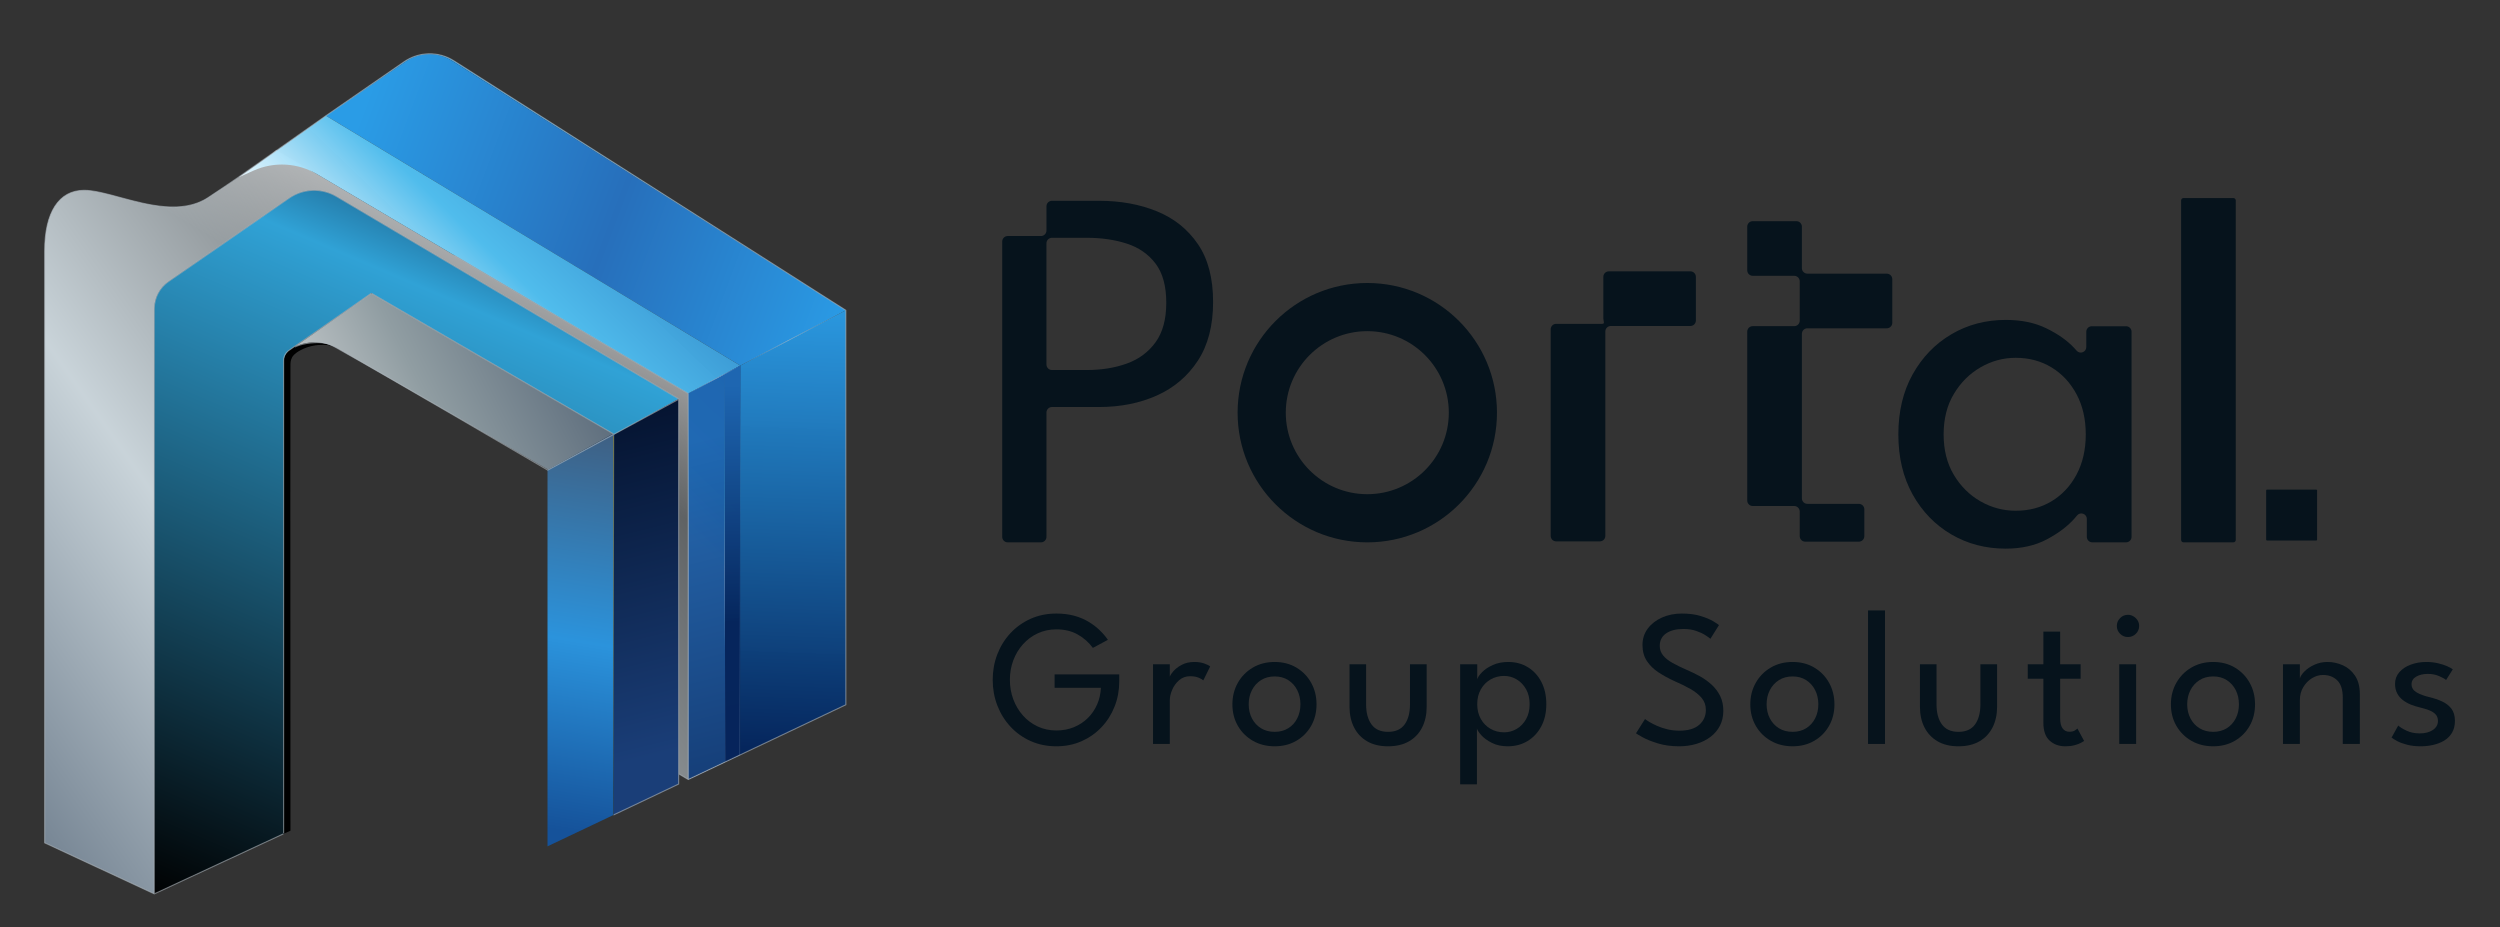 <svg version="1.2" xmlns="http://www.w3.org/2000/svg" viewBox="0 0 2643 980" width="2643" height="980">
	<rect x="0" y="0" width="2643" height="980" fill="#333333" stroke="none"/>
	<defs>
		<linearGradient id="g1" x2="1" gradientUnits="userSpaceOnUse" gradientTransform="matrix(1043.785,-749.273,799.746,1114.098,-636.727,567.636)">
			<stop offset=".263" stop-color="#728292" stop-opacity=".96"/>
			<stop offset=".525" stop-color="#cfdae0" stop-opacity=".96"/>
			<stop offset="1" stop-color="#383838" stop-opacity=".96"/>
		</linearGradient>
		<linearGradient id="g2" x2="1" gradientUnits="userSpaceOnUse" gradientTransform="matrix(-424.79,720.296,-843.742,-497.591,1239.071,271.375)">
			<stop offset=".288" stop-color="#ffffff" stop-opacity=".96"/>
			<stop offset=".598" stop-color="#ffffff" stop-opacity="0"/>
		</linearGradient>
		<linearGradient id="g3" x2="1" gradientUnits="userSpaceOnUse" gradientTransform="matrix(330.48,-772.897,330.069,141.133,-122700.669,-51586.108)">
			<stop offset="0" stop-color="#000000"/>
			<stop offset=".7" stop-color="#30a2d6"/>
			<stop offset=".915" stop-color="#051431"/>
		</linearGradient>
		<linearGradient id="g4" x2="1" gradientUnits="userSpaceOnUse" gradientTransform="matrix(-400.998,-1615.131,7854.477,-1950.077,779.028,1279.918)">
			<stop offset=".37" stop-color="#1a3e78"/>
			<stop offset="1" stop-color="#051431"/>
		</linearGradient>
		<linearGradient id="g5" x2="1" gradientUnits="userSpaceOnUse" gradientTransform="matrix(21.446,-557.594,1222.639,47.025,520.449,890.667)">
			<stop offset="0" stop-color="#042258" stop-opacity="1"/>
			<stop offset="1" stop-color="#2a9ce6" stop-opacity=".96"/>
		</linearGradient>
		<linearGradient id="g6" x2="1" gradientUnits="userSpaceOnUse" gradientTransform="matrix(18.656,-485.059,128.255,4.933,-166.528,770.794)">
			<stop offset="0" stop-color="#042258" stop-opacity="1"/>
			<stop offset="1" stop-color="#2a9ce6" stop-opacity=".96"/>
		</linearGradient>
		<linearGradient id="g7" x2="1" gradientUnits="userSpaceOnUse" gradientTransform="matrix(613.882,226.869,-76.406,206.746,356.744,-76.278)">
			<stop offset=".14" stop-color="#2a9ce6"/>
			<stop offset=".582" stop-color="#276fbb"/>
			<stop offset="1" stop-color="#2a9ce6"/>
		</linearGradient>
		<linearGradient id="g8" x2="1" gradientUnits="userSpaceOnUse" gradientTransform="matrix(-503.41,524.098,-1218.349,-1170.256,1037.604,-40.865)">
			<stop offset="0" stop-color="#042258" stop-opacity="1"/>
			<stop offset=".446" stop-color="#1e66b1" stop-opacity="1"/>
			<stop offset=".799" stop-color="#51c2f4" stop-opacity=".96"/>
			<stop offset="1" stop-color="#ffffff" stop-opacity="1"/>
		</linearGradient>
		<linearGradient id="g9" x2="1" gradientUnits="userSpaceOnUse" gradientTransform="matrix(-406.247,-1636.272,8077.075,-2005.343,846.807,1243.308)">
			<stop offset="0" stop-color="#042258" stop-opacity=".96"/>
			<stop offset=".893" stop-color="#1e66b1" stop-opacity=".96"/>
		</linearGradient>
		<linearGradient id="g10" x2="1" gradientUnits="userSpaceOnUse" gradientTransform="matrix(-194.567,202.563,-170.695,-163.957,1970.717,1369.988)">
			<stop offset="0" stop-color="#042258" stop-opacity="1"/>
			<stop offset=".446" stop-color="#1e66b1" stop-opacity="1"/>
			<stop offset=".799" stop-color="#51c2f4" stop-opacity=".96"/>
			<stop offset="1" stop-color="#ffffff" stop-opacity="1"/>
		</linearGradient>
		<linearGradient id="g11" x2="1" gradientUnits="userSpaceOnUse" gradientTransform="matrix(-135.441,-545.525,210.597,-52.286,-848.024,1375.336)">
			<stop offset="0" stop-color="#042258" stop-opacity=".96"/>
			<stop offset=".893" stop-color="#1e66b1" stop-opacity=".96"/>
		</linearGradient>
		<linearGradient id="g12" x2="1" gradientUnits="userSpaceOnUse" gradientTransform="matrix(-3.663,-510.936,1097.599,-7.868,772.809,809.483)">
			<stop offset=".307" stop-color="#042258" stop-opacity=".96"/>
			<stop offset=".813" stop-color="#1e66b1" stop-opacity=".96"/>
		</linearGradient>
		<linearGradient id="g13" x2="1" gradientUnits="userSpaceOnUse" gradientTransform="matrix(-129.664,-522.257,150.902,-37.465,-4391.222,2239.249)">
			<stop offset="0" stop-color="#042258" stop-opacity=".96"/>
			<stop offset=".893" stop-color="#1e66b1" stop-opacity=".96"/>
		</linearGradient>
		<linearGradient id="g14" x2="1" gradientUnits="userSpaceOnUse" gradientTransform="matrix(-3.555,-495.99,22.382,-0.16,-4746.861,848.939)">
			<stop offset=".307" stop-color="#042258" stop-opacity=".96"/>
			<stop offset=".813" stop-color="#1e66b1" stop-opacity=".96"/>
		</linearGradient>
		<linearGradient id="g15" x2="1" gradientUnits="userSpaceOnUse" gradientTransform="matrix(-194.902,202.912,-188.291,-180.859,3800.419,3127.193)">
			<stop offset="0" stop-color="#042258" stop-opacity="1"/>
			<stop offset=".446" stop-color="#1e66b1" stop-opacity="1"/>
			<stop offset=".799" stop-color="#51c2f4" stop-opacity=".96"/>
			<stop offset="1" stop-color="#ffffff" stop-opacity="1"/>
		</linearGradient>
		<linearGradient id="g16" x2="1" gradientUnits="userSpaceOnUse" gradientTransform="matrix(-129.725,-522.503,150.974,-37.483,-4141.358,2177.284)">
			<stop offset="0" stop-color="#042258" stop-opacity=".96"/>
			<stop offset=".893" stop-color="#1e66b1" stop-opacity=".96"/>
		</linearGradient>
		<linearGradient id="g17" x2="1" gradientUnits="userSpaceOnUse" gradientTransform="matrix(-3.556,-495.997,22.383,-0.16,-4481.631,847.038)">
			<stop offset=".307" stop-color="#042258" stop-opacity=".96"/>
			<stop offset=".813" stop-color="#1e66b1" stop-opacity=".96"/>
		</linearGradient>
		<linearGradient id="g18" x2="1" gradientUnits="userSpaceOnUse" gradientTransform="matrix(0,-29.524,55.021,0,747.168,416.042)">
			<stop offset="0" stop-color="#ffffff" stop-opacity="0"/>
			<stop offset=".555" stop-color="#ffffff" stop-opacity="1"/>
			<stop offset="1" stop-color="#ffffff" stop-opacity="0"/>
		</linearGradient>
		<linearGradient id="g19" x2="1" gradientUnits="userSpaceOnUse" gradientTransform="matrix(0,-58.478,111.641,0,823.105,386.518)">
			<stop offset="0" stop-color="#ffffff" stop-opacity="0"/>
			<stop offset=".455" stop-color="#ffffff" stop-opacity="1"/>
			<stop offset="1" stop-color="#ffffff" stop-opacity="0"/>
		</linearGradient>
		<linearGradient id="g20" x2="1" gradientUnits="userSpaceOnUse" gradientTransform="matrix(395.246,-924.367,674.267,288.307,-294.929,753.632)">
			<stop offset="0" stop-color="#000000"/>
			<stop offset=".7" stop-color="#30a2d6"/>
			<stop offset=".915" stop-color="#051431"/>
		</linearGradient>
		<linearGradient id="g21" x2="1" gradientUnits="userSpaceOnUse" gradientTransform="matrix(-137.212,-552.661,232.618,-57.754,-605.413,1338.556)">
			<stop offset=".37" stop-color="#1a3e78"/>
			<stop offset="1" stop-color="#051431"/>
		</linearGradient>
		<linearGradient id="g22" x2="1" gradientUnits="userSpaceOnUse" gradientTransform="matrix(.035,-0.184,.18,.035,647.964,458.712)">
			<stop offset=".124" stop-color="#15529a"/>
			<stop offset=".523" stop-color="#2b93dc"/>
			<stop offset=".962" stop-color="#3f6083"/>
		</linearGradient>
		<linearGradient id="g23" x2="1" gradientUnits="userSpaceOnUse" gradientTransform="matrix(-120.347,166.298,-154.88,-112.084,657.837,449.279)">
			<stop offset=".014" stop-color="#34465e"/>
			<stop offset=".597" stop-color="#909da2"/>
			<stop offset=".962" stop-color="#e0e0e0"/>
		</linearGradient>
		<linearGradient id="g24" x2="1" gradientUnits="userSpaceOnUse" gradientTransform="matrix(.52,-1.217,2.348,1.004,647.933,459.587)">
			<stop offset="0" stop-color="#000000"/>
			<stop offset=".7" stop-color="#30a2d6"/>
			<stop offset=".915" stop-color="#051431"/>
		</linearGradient>
		<linearGradient id="g25" x2="1" gradientUnits="userSpaceOnUse" gradientTransform="matrix(-209.963,290.13,-559.439,-404.857,662.751,440.862)">
			<stop offset=".014" stop-color="#34465e"/>
			<stop offset=".597" stop-color="#909da2"/>
			<stop offset=".962" stop-color="#e0e0e0"/>
		</linearGradient>
		<linearGradient id="g26" x2="1" gradientUnits="userSpaceOnUse" gradientTransform="matrix(-0.273,-1.098,1.81,-0.449,648.951,460.478)">
			<stop offset=".37" stop-color="#1a3e78"/>
			<stop offset="1" stop-color="#051431"/>
		</linearGradient>
		<linearGradient id="g27" x2="1" gradientUnits="userSpaceOnUse" gradientTransform="matrix(-119.795,165.535,-131.999,-95.525,657.551,449.313)">
			<stop offset=".014" stop-color="#34465e"/>
			<stop offset=".597" stop-color="#909da2"/>
			<stop offset=".962" stop-color="#e0e0e0"/>
		</linearGradient>
		<linearGradient id="g28" x2="1" gradientUnits="userSpaceOnUse" gradientTransform="matrix(-453.15,234.572,-230.312,-444.92,770.052,373.046)">
			<stop offset=".014" stop-color="#34465e"/>
			<stop offset=".597" stop-color="#909da2"/>
			<stop offset=".962" stop-color="#e0e0e0"/>
		</linearGradient>
		<linearGradient id="g29" x2="1" gradientUnits="userSpaceOnUse" gradientTransform="matrix(81.736,-495.746,143.477,23.656,-799.817,711.673)">
			<stop offset=".124" stop-color="#15529a"/>
			<stop offset=".523" stop-color="#2b93dc"/>
			<stop offset=".962" stop-color="#3f6083"/>
		</linearGradient>
		<linearGradient id="g30" x2="1" gradientUnits="userSpaceOnUse" gradientTransform="matrix(420.23,-301.659,321.98,448.538,953.582,1674.34)">
			<stop offset=".263" stop-color="#728292" stop-opacity=".96"/>
			<stop offset=".525" stop-color="#cfdae0" stop-opacity=".96"/>
			<stop offset="1" stop-color="#383838" stop-opacity=".96"/>
		</linearGradient>
		<linearGradient id="g31" x2="1" gradientUnits="userSpaceOnUse" gradientTransform="matrix(-171.022,289.993,-339.692,-200.331,1708.783,1555.064)">
			<stop offset=".288" stop-color="#ffffff" stop-opacity=".96"/>
			<stop offset=".598" stop-color="#ffffff" stop-opacity="0"/>
		</linearGradient>
		<linearGradient id="g32" x2="1" gradientUnits="userSpaceOnUse" gradientTransform="matrix(133.052,-311.17,132.886,56.82,-48189.667,-19322.888)">
			<stop offset="0" stop-color="#000000"/>
			<stop offset=".7" stop-color="#30a2d6"/>
			<stop offset=".915" stop-color="#051431"/>
		</linearGradient>
		<linearGradient id="g33" x2="1" gradientUnits="userSpaceOnUse" gradientTransform="matrix(-161.443,-650.256,3162.232,-785.106,1523.569,1961.106)">
			<stop offset=".37" stop-color="#1a3e78"/>
			<stop offset="1" stop-color="#051431"/>
		</linearGradient>
		<linearGradient id="g34" x2="1" gradientUnits="userSpaceOnUse" gradientTransform="matrix(8.634,-224.489,492.238,18.932,1419.464,1804.393)">
			<stop offset="0" stop-color="#042258" stop-opacity="1"/>
			<stop offset="1" stop-color="#2a9ce6" stop-opacity=".96"/>
		</linearGradient>
		<linearGradient id="g35" x2="1" gradientUnits="userSpaceOnUse" gradientTransform="matrix(7.511,-195.286,51.636,1.986,1142.886,1756.132)">
			<stop offset="0" stop-color="#042258" stop-opacity="1"/>
			<stop offset="1" stop-color="#2a9ce6" stop-opacity=".96"/>
		</linearGradient>
		<linearGradient id="g36" x2="1" gradientUnits="userSpaceOnUse" gradientTransform="matrix(247.15,91.338,-30.761,83.237,1353.556,1415.098)">
			<stop offset=".14" stop-color="#2a9ce6"/>
			<stop offset=".582" stop-color="#276fbb"/>
			<stop offset="1" stop-color="#2a9ce6"/>
		</linearGradient>
		<linearGradient id="g37" x2="1" gradientUnits="userSpaceOnUse" gradientTransform="matrix(-202.674,211.003,-490.51,-471.148,1627.672,1429.356)">
			<stop offset="0" stop-color="#042258" stop-opacity="1"/>
			<stop offset=".446" stop-color="#1e66b1" stop-opacity="1"/>
			<stop offset=".799" stop-color="#51c2f4" stop-opacity=".96"/>
			<stop offset="1" stop-color="#ffffff" stop-opacity="1"/>
		</linearGradient>
		<linearGradient id="g38" x2="1" gradientUnits="userSpaceOnUse" gradientTransform="matrix(-163.556,-658.767,3251.851,-807.356,1550.857,1946.367)">
			<stop offset="0" stop-color="#042258" stop-opacity=".96"/>
			<stop offset=".893" stop-color="#1e66b1" stop-opacity=".96"/>
		</linearGradient>
		<linearGradient id="g39" x2="1" gradientUnits="userSpaceOnUse" gradientTransform="matrix(-78.333,81.552,-68.722,-66.01,2003.346,1997.369)">
			<stop offset="0" stop-color="#042258" stop-opacity="1"/>
			<stop offset=".446" stop-color="#1e66b1" stop-opacity="1"/>
			<stop offset=".799" stop-color="#51c2f4" stop-opacity=".96"/>
			<stop offset="1" stop-color="#ffffff" stop-opacity="1"/>
		</linearGradient>
		<linearGradient id="g40" x2="1" gradientUnits="userSpaceOnUse" gradientTransform="matrix(-54.529,-219.63,84.787,-21.051,868.514,1999.522)">
			<stop offset="0" stop-color="#042258" stop-opacity=".96"/>
			<stop offset=".893" stop-color="#1e66b1" stop-opacity=".96"/>
		</linearGradient>
		<linearGradient id="g41" x2="1" gradientUnits="userSpaceOnUse" gradientTransform="matrix(-1.475,-205.704,441.896,-3.168,1521.065,1771.708)">
			<stop offset=".307" stop-color="#042258" stop-opacity=".96"/>
			<stop offset=".813" stop-color="#1e66b1" stop-opacity=".96"/>
		</linearGradient>
		<linearGradient id="g42" x2="1" gradientUnits="userSpaceOnUse" gradientTransform="matrix(-52.203,-210.262,60.754,-15.084,-557.987,2347.335)">
			<stop offset="0" stop-color="#042258" stop-opacity=".96"/>
			<stop offset=".893" stop-color="#1e66b1" stop-opacity=".96"/>
		</linearGradient>
		<linearGradient id="g43" x2="1" gradientUnits="userSpaceOnUse" gradientTransform="matrix(-1.431,-199.687,9.011,-0.065,-701.168,1787.593)">
			<stop offset=".307" stop-color="#042258" stop-opacity=".96"/>
			<stop offset=".813" stop-color="#1e66b1" stop-opacity=".96"/>
		</linearGradient>
		<linearGradient id="g44" x2="1" gradientUnits="userSpaceOnUse" gradientTransform="matrix(-78.468,81.693,-75.807,-72.814,2739.988,2704.824)">
			<stop offset="0" stop-color="#042258" stop-opacity="1"/>
			<stop offset=".446" stop-color="#1e66b1" stop-opacity="1"/>
			<stop offset=".799" stop-color="#51c2f4" stop-opacity=".96"/>
			<stop offset="1" stop-color="#ffffff" stop-opacity="1"/>
		</linearGradient>
		<linearGradient id="g45" x2="1" gradientUnits="userSpaceOnUse" gradientTransform="matrix(-52.228,-210.361,60.783,-15.091,-457.391,2322.388)">
			<stop offset="0" stop-color="#042258" stop-opacity=".96"/>
			<stop offset=".893" stop-color="#1e66b1" stop-opacity=".96"/>
		</linearGradient>
		<linearGradient id="g46" x2="1" gradientUnits="userSpaceOnUse" gradientTransform="matrix(-1.431,-199.689,9.011,-0.065,-594.385,1786.828)">
			<stop offset=".307" stop-color="#042258" stop-opacity=".96"/>
			<stop offset=".813" stop-color="#1e66b1" stop-opacity=".96"/>
		</linearGradient>
		<linearGradient id="g47" x2="1" gradientUnits="userSpaceOnUse" gradientTransform="matrix(0,-11.886,22.152,0,1510.742,1613.308)">
			<stop offset="0" stop-color="#ffffff" stop-opacity="0"/>
			<stop offset=".555" stop-color="#ffffff" stop-opacity="1"/>
			<stop offset="1" stop-color="#ffffff" stop-opacity="0"/>
		</linearGradient>
		<linearGradient id="g48" x2="1" gradientUnits="userSpaceOnUse" gradientTransform="matrix(0,-23.543,44.947,0,1541.314,1601.421)">
			<stop offset="0" stop-color="#ffffff" stop-opacity="0"/>
			<stop offset=".455" stop-color="#ffffff" stop-opacity="1"/>
			<stop offset="1" stop-color="#ffffff" stop-opacity="0"/>
		</linearGradient>
		<linearGradient id="g49" x2="1" gradientUnits="userSpaceOnUse" gradientTransform="matrix(159.127,-372.152,271.461,116.073,1091.191,1749.222)">
			<stop offset="0" stop-color="#000000"/>
			<stop offset=".7" stop-color="#30a2d6"/>
			<stop offset=".915" stop-color="#051431"/>
		</linearGradient>
		<linearGradient id="g50" x2="1" gradientUnits="userSpaceOnUse" gradientTransform="matrix(-55.242,-222.503,93.653,-23.252,966.189,1984.714)">
			<stop offset=".37" stop-color="#1a3e78"/>
			<stop offset="1" stop-color="#051431"/>
		</linearGradient>
		<linearGradient id="g51" x2="1" gradientUnits="userSpaceOnUse" gradientTransform="matrix(.014,-0.074,.073,.014,1470.802,1630.487)">
			<stop offset=".124" stop-color="#15529a"/>
			<stop offset=".523" stop-color="#2b93dc"/>
			<stop offset=".962" stop-color="#3f6083"/>
		</linearGradient>
		<linearGradient id="g52" x2="1" gradientUnits="userSpaceOnUse" gradientTransform="matrix(-48.452,66.952,-62.355,-45.125,1474.777,1626.689)">
			<stop offset=".014" stop-color="#34465e"/>
			<stop offset=".597" stop-color="#909da2"/>
			<stop offset=".962" stop-color="#e0e0e0"/>
		</linearGradient>
		<linearGradient id="g53" x2="1" gradientUnits="userSpaceOnUse" gradientTransform="matrix(.21,-0.49,.945,.404,1470.79,1630.839)">
			<stop offset="0" stop-color="#000000"/>
			<stop offset=".7" stop-color="#30a2d6"/>
			<stop offset=".915" stop-color="#051431"/>
		</linearGradient>
		<linearGradient id="g54" x2="1" gradientUnits="userSpaceOnUse" gradientTransform="matrix(-84.532,116.807,-225.231,-162.996,1476.755,1623.3)">
			<stop offset=".014" stop-color="#34465e"/>
			<stop offset=".597" stop-color="#909da2"/>
			<stop offset=".962" stop-color="#e0e0e0"/>
		</linearGradient>
		<linearGradient id="g55" x2="1" gradientUnits="userSpaceOnUse" gradientTransform="matrix(-0.11,-0.442,.729,-0.181,1471.2,1631.198)">
			<stop offset=".37" stop-color="#1a3e78"/>
			<stop offset="1" stop-color="#051431"/>
		</linearGradient>
		<linearGradient id="g56" x2="1" gradientUnits="userSpaceOnUse" gradientTransform="matrix(-48.23,66.645,-53.143,-38.459,1474.662,1626.703)">
			<stop offset=".014" stop-color="#34465e"/>
			<stop offset=".597" stop-color="#909da2"/>
			<stop offset=".962" stop-color="#e0e0e0"/>
		</linearGradient>
		<linearGradient id="g57" x2="1" gradientUnits="userSpaceOnUse" gradientTransform="matrix(-182.439,94.439,-92.724,-179.126,1519.955,1595.997)">
			<stop offset=".014" stop-color="#34465e"/>
			<stop offset=".597" stop-color="#909da2"/>
			<stop offset=".962" stop-color="#e0e0e0"/>
		</linearGradient>
		<linearGradient id="g58" x2="1" gradientUnits="userSpaceOnUse" gradientTransform="matrix(32.907,-199.589,57.764,9.524,887.922,1732.33)">
			<stop offset=".124" stop-color="#15529a"/>
			<stop offset=".523" stop-color="#2b93dc"/>
			<stop offset=".962" stop-color="#3f6083"/>
		</linearGradient>
	</defs>
	<style>
		.s0 { fill: #06131c } 
		.s1 { fill: #000000 } 
		.s2 { fill: url(#g1) } 
		.s3 { opacity: .96;fill: url(#g2) } 
		.s4 { fill: none;stroke: #adb5bc;stroke-miterlimit:10;stroke-width: 1.1 } 
		.s5 { fill: #fff200 } 
		.s6 { fill: url(#g3) } 
		.s7 { fill: url(#g4) } 
		.s8 { fill: url(#g5) } 
		.s9 { fill: url(#g6) } 
		.s10 { fill: url(#g7) } 
		.s11 { fill: url(#g8) } 
		.s12 { fill: url(#g9) } 
		.s13 { fill: url(#g10) } 
		.s14 { fill: url(#g11) } 
		.s15 { opacity: .96;fill: url(#g12) } 
		.s16 { fill: url(#g13) } 
		.s17 { opacity: .96;fill: url(#g14) } 
		.s18 { fill: url(#g15) } 
		.s19 { fill: url(#g16) } 
		.s20 { opacity: .96;fill: url(#g17) } 
		.s21 { opacity: .6;fill: none;stroke: url(#g18);stroke-miterlimit:10;stroke-width: .5 } 
		.s22 { opacity: .6;fill: none;stroke: url(#g19);stroke-miterlimit:10;stroke-width: .5 } 
		.s23 { fill: url(#g20) } 
		.s24 { fill: url(#g21) } 
		.s25 { fill: url(#g22) } 
		.s26 { fill: url(#g23) } 
		.s27 { fill: url(#g24) } 
		.s28 { fill: url(#g25) } 
		.s29 { fill: url(#g26) } 
		.s30 { fill: url(#g27) } 
		.s31 { fill: url(#g28) } 
		.s32 { fill: url(#g29) } 
		.s33 { opacity: .6;fill: #adb5bc } 
		.s34 { fill: url(#g30) } 
		.s35 { opacity: .96;fill: url(#g31) } 
		.s36 { fill: none;stroke: #adb5bc;stroke-miterlimit:10;stroke-width: .4 } 
		.s37 { fill: url(#g32) } 
		.s38 { fill: url(#g33) } 
		.s39 { fill: url(#g34) } 
		.s40 { fill: url(#g35) } 
		.s41 { fill: url(#g36) } 
		.s42 { fill: url(#g37) } 
		.s43 { fill: url(#g38) } 
		.s44 { fill: url(#g39) } 
		.s45 { fill: url(#g40) } 
		.s46 { opacity: .96;fill: url(#g41) } 
		.s47 { fill: url(#g42) } 
		.s48 { opacity: .96;fill: url(#g43) } 
		.s49 { fill: url(#g44) } 
		.s50 { fill: url(#g45) } 
		.s51 { opacity: .96;fill: url(#g46) } 
		.s52 { opacity: .6;fill: none;stroke: url(#g47);stroke-miterlimit:10;stroke-width: .4 } 
		.s53 { opacity: .6;fill: none;stroke: url(#g48);stroke-miterlimit:10;stroke-width: .4 } 
		.s54 { fill: url(#g49) } 
		.s55 { fill: url(#g50) } 
		.s56 { fill: url(#g51) } 
		.s57 { fill: url(#g52) } 
		.s58 { fill: url(#g53) } 
		.s59 { fill: url(#g54) } 
		.s60 { fill: url(#g55) } 
		.s61 { fill: url(#g56) } 
		.s62 { fill: url(#g57) } 
		.s63 { fill: url(#g58) } 
		.s64 { opacity: .96;fill: #0a275f } 
		.s65 { fill: #ffffff } 
	</style>
	<g id="Layer 1">
		<g id="&lt;Group&gt;">
			<g id="&lt;Group&gt;">
				<g id="&lt;Group&gt;">
					<path id="&lt;Compound Path&gt;" class="s0" d="m1114.94 712.96h68.33v7.39q0 14.16-4.93 26.62-4.92 12.47-13.9 21.91-8.98 9.44-21.08 14.77-12.11 5.33-26.57 5.34-14.77-0.01-27.09-5.49-12.31-5.49-21.34-15.19-9.03-9.69-13.95-22.41-4.92-12.72-4.92-27.19 0-14.36 4.92-27.09 4.92-12.72 13.95-22.36 9.03-9.64 21.34-15.13 12.32-5.49 27.09-5.49 10.05 0 18.41 2.2 8.36 2.21 15.08 6.16 6.72 3.95 11.96 8.93 5.23 4.97 9.03 10.51l-15.91 8.52q-6.15-8.52-15.8-14.06-9.64-5.54-22.77-5.54-10.67 0-19.7 4.21-9.03 4.2-15.64 11.59-6.62 7.39-10.21 17.03-3.59 9.65-3.59 20.52 0 10.87 3.59 20.57 3.59 9.69 10.21 17.13 6.61 7.44 15.64 11.65 9.03 4.2 19.7 4.2 10.16 0 18.57-3.49 8.41-3.48 14.67-9.64 6.25-6.15 9.85-14.36 3.59-8.21 4-17.65h-48.94z"/>
					<path id="&lt;Compound Path&gt;" class="s0" d="m1236.72 786.52h-17.75v-84.23h17.75v14.57h-0.52q0.52-2.66 3.8-6.67 3.28-4 9.03-7.18 5.74-3.18 13.75-3.18 5.84 0 10.31 1.59 4.46 1.59 6.31 3.13l-7.29 14.77q-1.44-1.43-5.03-2.92-3.59-1.49-8.92-1.49-6.77 0-11.59 4.21-4.83 4.21-7.34 10.11-2.51 5.9-2.51 10.92z"/>
					<path id="&lt;Compound Path&gt;" fill-rule="evenodd" class="s0" d="m1347.62 788.99q-13.03-0.01-23.14-5.85-10.1-5.85-15.84-15.85-5.75-10.01-5.75-22.63 0-12.62 5.75-22.77 5.74-10.16 15.84-16.11 10.11-5.95 23.14-5.95 12.93 0 22.93 5.95 10 5.95 15.64 16.11 5.65 10.15 5.65 22.77 0 12.62-5.65 22.63-5.64 10-15.64 15.85-10 5.84-22.93 5.85zm0-15.29q8.21 0 14.31-3.8 6.11-3.79 9.49-10.41 3.39-6.62 3.39-14.93 0-8.31-3.39-14.98-3.38-6.67-9.49-10.56-6.1-3.9-14.31-3.9-8.31 0-14.47 3.9-6.15 3.89-9.59 10.56-3.44 6.67-3.43 14.98-0.01 8.31 3.43 14.93 3.44 6.62 9.59 10.41 6.16 3.8 14.47 3.8z"/>
					<path id="&lt;Compound Path&gt;" class="s0" d="m1444.26 744.77q0 13.23 5.7 21.08 5.69 7.85 17.49 7.85 11.9 0 17.54-7.85 5.64-7.85 5.64-21.08v-42.48h17.65v44.94q0 12.31-4.77 21.75-4.77 9.44-13.85 14.72-9.08 5.29-22.21 5.29-13.03 0-22.11-5.29-9.08-5.28-13.85-14.72-4.77-9.44-4.77-21.75v-44.94h17.54z"/>
					<path id="&lt;Compound Path&gt;" fill-rule="evenodd" class="s0" d="m1561.42 829.2h-17.75v-126.91h18.06v15.8q0.92-3.18 5.13-7.49 4.2-4.31 11.34-7.54 7.13-3.23 16.36-3.23 11.69 0 20.77 5.59 9.08 5.59 14.26 15.6 5.18 10 5.18 23.44 0 13.44-5.33 23.44-5.34 10-14.52 15.55-9.18 5.53-20.98 5.54-9.54-0.01-16.67-3.6-7.13-3.59-11.18-8.1-4.05-4.51-4.67-7.18zm55.71-84.74q0-9.13-3.75-15.8-3.74-6.67-9.9-10.36-6.15-3.7-13.33-3.7-7.9 0-14.37 3.75-6.46 3.75-10.25 10.46-3.8 6.72-3.8 15.65 0 8.92 3.8 15.64 3.79 6.72 10.25 10.42 6.47 3.69 14.37 3.69 7.18 0 13.33-3.64 6.16-3.64 9.9-10.31 3.75-6.67 3.75-15.8z"/>
					<path id="&lt;Compound Path&gt;" class="s0" d="m1777.99 648.64q11.7 0 20.16 2.67 8.47 2.66 13.34 5.64 4.87 2.97 5.8 3.9l-9.03 14.46q-1.54-1.33-5.44-3.85-3.9-2.51-9.75-4.51-5.84-2-13.33-2-11.6 0-18.32 4.67-6.72 4.67-6.72 13.18 0 5.75 3.54 10.11 3.54 4.36 10.01 7.95 6.46 3.59 15.08 7.38 7.08 2.98 13.9 6.77 6.82 3.8 12.41 8.93 5.59 5.13 8.93 11.9 3.33 6.77 3.33 15.6 0 8.72-3.54 15.69-3.54 6.98-9.95 11.85-6.41 4.88-14.92 7.44-8.52 2.56-18.37 2.57-12.41-0.01-22.42-3.08-10-3.08-16.1-6.47-6.11-3.38-7.03-4.2l9.54-15.08q1.23 1.02 4.51 3.02 3.29 2 8.11 4.16 4.82 2.15 10.87 3.64 6.06 1.49 12.93 1.49 13.75 0 20.83-6.16 7.08-6.15 7.08-15.8 0-7.38-4.52-12.72-4.51-5.33-12-9.54-7.49-4.2-16.52-8.11-9.23-4.2-16.93-9.23-7.69-5.02-12.36-12.05-4.67-7.03-4.67-16.98 0-9.85 5.59-17.34 5.59-7.49 15.08-11.7 9.5-4.2 20.88-4.2z"/>
					<path id="&lt;Compound Path&gt;" fill-rule="evenodd" class="s0" d="m1895.16 788.99q-13.04-0.01-23.14-5.85-10.11-5.85-15.85-15.85-5.75-10.01-5.75-22.63 0-12.62 5.75-22.77 5.74-10.16 15.85-16.11 10.1-5.95 23.14-5.95 12.92 0 22.93 5.95 10 5.95 15.64 16.11 5.64 10.15 5.64 22.77 0 12.62-5.64 22.63-5.64 10-15.64 15.85-10.01 5.84-22.93 5.85zm0-15.29q8.2 0 14.31-3.8 6.1-3.79 9.49-10.41 3.38-6.62 3.38-14.93 0-8.31-3.38-14.98-3.39-6.67-9.49-10.56-6.11-3.9-14.31-3.9-8.31 0-14.47 3.9-6.16 3.89-9.59 10.56-3.44 6.67-3.44 14.98 0 8.31 3.44 14.93 3.43 6.62 9.59 10.41 6.16 3.8 14.47 3.8z"/>
					<path id="&lt;Compound Path&gt;" class="s0" d="m1992.82 786.52h-17.95v-141.17h17.95z"/>
					<path id="&lt;Compound Path&gt;" class="s0" d="m2047.3 744.77q0 13.23 5.69 21.08 5.7 7.85 17.5 7.85 11.89 0 17.54-7.85 5.64-7.85 5.64-21.08v-42.48h17.65v44.94q0 12.31-4.77 21.75-4.77 9.44-13.85 14.72-9.08 5.29-22.21 5.29-13.03 0-22.11-5.29-9.08-5.28-13.85-14.72-4.77-9.44-4.77-21.75v-44.94h17.54z"/>
					<path id="&lt;Compound Path&gt;" class="s0" d="m2143.73 702.29h16.52v-34.57h17.75v34.57h21.65v15.29h-21.65v41.65q0 7.39 2.62 10.88 2.61 3.49 7.02 3.49 3.9 0 6.06-1.44 2.15-1.43 2.56-1.95l7.08 13.13q-0.61 0.52-3.28 1.95-2.67 1.44-6.88 2.57-4.2 1.13-9.84 1.13-9.85-0.01-16.47-6.01-6.62-6-6.62-19.03v-46.37h-16.52z"/>
					<path id="&lt;Compound Path&gt;" class="s0" d="m2249.61 673.47q-4.82 0-8.26-3.44-3.44-3.44-3.44-8.26 0-4.82 3.44-8.31 3.44-3.49 8.26-3.49 3.18 0 5.9 1.64 2.72 1.64 4.36 4.26 1.64 2.62 1.64 5.9 0 4.82-3.49 8.26-3.49 3.44-8.41 3.44zm-9.13 113.05v-84.23h17.85v84.23z"/>
					<path id="&lt;Compound Path&gt;" fill-rule="evenodd" class="s0" d="m2339.81 788.99q-13.03-0.01-23.14-5.85-10.1-5.85-15.85-15.85-5.74-10.01-5.74-22.63 0-12.62 5.74-22.77 5.75-10.16 15.85-16.11 10.11-5.95 23.14-5.95 12.92 0 22.93 5.95 10 5.95 15.64 16.11 5.65 10.15 5.65 22.77 0 12.62-5.65 22.63-5.64 10-15.64 15.85-10.01 5.84-22.93 5.85zm0-15.29q8.21 0 14.31-3.8 6.1-3.79 9.49-10.41 3.38-6.62 3.38-14.93 0-8.31-3.38-14.98-3.39-6.67-9.49-10.56-6.1-3.9-14.31-3.9-8.31 0-14.47 3.9-6.15 3.89-9.59 10.56-3.44 6.67-3.44 14.98 0 8.31 3.44 14.93 3.44 6.62 9.59 10.41 6.16 3.8 14.47 3.8z"/>
					<path id="&lt;Compound Path&gt;" class="s0" d="m2460.66 699.83q8.31 0 16.16 3.49 7.85 3.49 12.92 11.03 5.08 7.54 5.08 19.65v52.52h-18.05v-49.04q0-12.51-5.85-18.21-5.85-5.69-15.08-5.69-6.05 0-11.65 3.44-5.59 3.43-9.18 9.44-3.59 6-3.59 13.59v46.47h-17.85v-84.23h17.85v14.98q0.92-3.48 5.03-7.59 4.1-4.1 10.46-6.98 6.36-2.87 13.75-2.87z"/>
					<path id="&lt;Compound Path&gt;" class="s0" d="m2565.08 699.83q6.57 0 12.26 1.34 5.69 1.33 9.85 3.18 4.15 1.84 5.9 3.28l-7.08 11.28q-2.05-1.84-7.39-4.15-5.33-2.31-11.9-2.31-7.18 0-12.21 2.82-5.02 2.83-5.02 8.16 0 5.33 5.18 8.46 5.18 3.13 13.9 5.18 6.97 1.64 13.08 4.42 6.1 2.76 9.9 7.64 3.8 4.87 3.8 12.97 0 7.39-3.08 12.57-3.08 5.18-8.31 8.31-5.23 3.13-11.7 4.57-6.46 1.44-13.13 1.44-7.8 0-14.06-1.59-6.25-1.59-10.51-3.8-4.26-2.21-6.21-3.85l7.08-12.72q2.67 2.57 8.77 5.44 6.11 2.87 13.9 2.87 8.62 0 13.96-3.64 5.33-3.64 5.33-9.49 0-4.41-2.56-7.08-2.57-2.67-6.88-4.31-4.31-1.64-9.44-2.87-4.92-1.13-9.59-2.98-4.67-1.85-8.51-4.77-3.85-2.92-6.11-7.18-2.25-4.26-2.25-10 0-7.29 4.61-12.47 4.62-5.18 12.11-7.95 7.49-2.77 16.31-2.77z"/>
				</g>
				<g id="&lt;Group&gt;">
					<g id="&lt;Group&gt;">
						<path id="&lt;Compound Path&gt;" fill-rule="evenodd" class="s0" d="m2206.19 567.54v-18.9c0-5.44-6.8-7.92-10.27-3.74q-1.27 1.52-2.67 3.13-10.72 12.25-29.22 22.13-18.51 9.87-43.56 9.87-31.72 0.01-57.46-15.02-25.74-15.03-40.91-42.16-15.16-27.13-15.16-63.59 0-36.45 15.16-63.58 15.17-27.13 40.91-42.3 25.74-15.17 57.46-15.17 24.77 0 43 8.91 18.22 8.9 29.22 20.59 1.46 1.55 2.76 3.05c3.53 4.05 10.18 1.53 10.18-3.84v-16.21c0-3.21 2.6-5.82 5.81-5.82h36.24c3.21 0 5.81 2.61 5.81 5.82v216.83c0 3.21-2.6 5.82-5.81 5.82h-35.68c-3.21 0-5.81-2.61-5.81-5.82zm-151.39-108.28q0 24.77 10.85 42.86 10.86 18.09 28.25 27.96 17.39 9.88 37.15 9.88 21.15 0 37.85-10.01 16.69-10.02 26.43-28.25 9.74-18.22 9.74-42.44 0-24.21-9.74-42.43-9.74-18.23-26.43-28.39-16.7-10.15-37.85-10.15-19.76-0.01-37.15 10.01-17.39 10.02-28.25 28.11-10.85 18.09-10.85 42.85z"/>
					</g>
					<path id="&lt;Path&gt;" class="s0" d="m2361.09 573.38h-52.67c-1.41 0-2.55-1.14-2.55-2.55v-358.91c0-1.41 1.14-2.55 2.55-2.55h52.67c1.41 0 2.56 1.14 2.56 2.55v358.91c0 1.41-1.15 2.55-2.56 2.55z"/>
					<path id="&lt;Path&gt;" class="s0" d="m1787.08 286.86h-86.22c-3.21 0-5.82 2.61-5.82 5.82v43.86c0 3.22 1.96 5.82-1.25 5.82h-48.59c-3.22 0-5.82 2.6-5.82 5.82v218.37c0 3.21 2.6 5.81 5.82 5.81h46.14c3.21 0 5.82-2.6 5.82-5.81v-216.09c0-3.22 2.6-5.82 5.81-5.82h84.11c3.21 0 5.81-2.6 5.81-5.82v-46.14c0-3.21-2.6-5.82-5.81-5.82z"/>
					<path id="&lt;Path&gt;" class="s0" d="m2000.53 341.27v-46.14c0-3.21-2.61-5.82-5.82-5.82h-83.94c-3.21 0-5.81-2.6-5.81-5.81v-43.87c0-3.21-2.61-5.81-5.82-5.81h-46.14c-3.22 0-5.82 2.6-5.82 5.81v46.15c0 3.21 2.6 5.81 5.82 5.81h43.86c3.21 0 5.82 2.61 5.82 5.82v41.58c0 3.22-2.61 5.82-5.82 5.82h-43.86c-3.22 0-5.82 2.6-5.82 5.82v178.52c0 3.21 2.6 5.81 5.82 5.81h43.86c3.21 0 5.82 2.61 5.82 5.82v26.06c0 3.22 2.6 5.82 5.81 5.82h56.68c3.21 0 5.81-2.6 5.81-5.82v-28.34c0-3.21-2.6-5.82-5.81-5.82h-54.4c-3.21 0-5.81-2.6-5.81-5.81v-173.96c0-3.22 2.6-5.82 5.81-5.82h83.94c3.21 0 5.82-2.6 5.82-5.82z"/>
					<g id="&lt;Group&gt;">
						<path id="&lt;Compound Path&gt;" fill-rule="evenodd" class="s0" d="m1582.6 436.28c0 75.72-61.38 137.1-137.1 137.1-75.72 0-137.1-61.38-137.1-137.1 0-75.72 61.38-137.1 137.1-137.1 75.72 0 137.1 61.38 137.1 137.1zm-50.92 0c0-47.59-38.59-86.18-86.18-86.18-47.59 0-86.17 38.59-86.17 86.18 0 47.59 38.58 86.18 86.17 86.18 47.59 0 86.18-38.59 86.18-86.18z"/>
					</g>
					<path id="&lt;Compound Path&gt;" fill-rule="evenodd" class="s0" d="m1282.49 319.24q0 37.48-16.14 62.1-16.14 24.62-43.36 36.79-27.22 12.18-61.14 12.17h-49.72c-3.21 0-5.81 2.61-5.81 5.82v131.44c0 3.22-2.61 5.82-5.82 5.82h-35.15c-3.21 0-5.81-2.6-5.81-5.82v-312.21c0-3.21 2.6-5.82 5.81-5.82h35.15c3.21 0 5.82-2.6 5.82-5.81v-25.63c0-3.21 2.6-5.82 5.81-5.82h49.72q33.92 0 61.14 11.08 27.22 11.08 43.36 34.61 16.14 23.53 16.14 61.28zm-49.51 0.82q0-26.53-11.36-41.45-11.35-14.91-30.36-21.06-19.02-6.16-42.27-6.16h-36.86c-3.21 0-5.81 2.61-5.81 5.82v128.16c0 3.21 2.6 5.81 5.81 5.81h36.86q23.25 0.01 42.27-6.83 19.01-6.84 30.36-22.44 11.36-15.59 11.36-41.85z"/>
				</g>
				<path id="&lt;Path&gt;" class="s0" d="m2448.74 571.45h-52.06c-0.5 0-0.9-0.4-0.9-0.9v-52.06c0-0.49 0.4-0.9 0.9-0.9h52.06c0.49 0 0.9 0.41 0.9 0.9v52.06c0 0.5-0.41 0.9-0.9 0.9z"/>
			</g>
			<g id="&lt;Group&gt;">
				<path id="&lt;Path&gt;" class="s1" d="m299.88 881.34v0.09l7.2-3.21c-0.18-280.49-0.18-486.17 0-493.56 0.03-1.08 0.14-3.86 1.68-6.79 0.69-1.29 2.48-4.2 8.93-7.62 8.24-4.39 15.86-5.24 18.56-5.47 7.23-0.62 12.76 0.37 14.39 0.67-12.39-4.93-25.43-5.78-37.77-0.16l-5.53 3.81-1.1 0.78q-1.02 0.71-1.89 1.57c-2.82 2.74-4.47 6.51-4.47 10.5z"/>
				<g id="&lt;Group&gt;">
					<path id="&lt;Path&gt;" class="s2" d="m292.05 158.66c0 0 0 2.77-72.03 50.3-39.83 26.28-99.65-7.76-131.04-7.76-26.91 0-41.75 23.31-41.75 64.17 0 36.93 0 530.81 0 625.69l115.87 53.93v-618.7c0-11.44 5.61-22.15 15.03-28.66l127.55-88.2c14.89-10.3 34.42-10.99 50.01-1.77l361.76 214.08v396.34l10.13 5.99v-408.03z"/>
					<path id="&lt;Path&gt;" class="s3" d="m292.05 158.66c0 0 0 2.77-72.03 50.3-39.83 26.28-99.65-7.76-131.04-7.76-26.91 0-41.75 23.31-41.75 64.17 0 36.93 0 530.81 0 625.69l115.87 53.93v-618.7c0-11.44 5.61-22.15 15.03-28.66l127.55-88.2c14.89-10.3 34.42-10.99 50.01-1.77l361.76 214.08v396.34l10.13 5.99v-408.03z"/>
				</g>
				<path id="&lt;Path&gt;" class="s4" d=""/>
				<path id="&lt;Path&gt;" class="s5" d="m648.16 459.39v377.39l0.55-377.1z"/>
				<path id="&lt;Path&gt;" class="s5" d="m727.58 824.11l0.04-0.02-0.04-0.02z"/>
				<path id="&lt;Path&gt;" class="s6" d="m648.16 836.78v25.02l0.55-0.27v-401.85z"/>
				<path id="&lt;Path&gt;" class="s7" d="m648.71 861.8l68.74-32.88-68.74 32.61z"/>
				<g id="&lt;Group&gt;">
					<path id="&lt;Path&gt;" class="s8" d="m477.42 64.05l416.82 263.99-414.33-263.72c-16.17-10.29-36.93-9.9-52.7 0.99l-82.63 57.03 84.73-57.52c14.45-9.82 33.35-10.12 48.11-0.77z"/>
					<path id="&lt;Path&gt;" class="s9" d="m782.6 386.52l-0.21 145.59v266.01l111.85-53.05v-417.03z"/>
					<path id="&lt;Path&gt;" class="s10" d="m477.42 64.05c-14.76-9.35-33.66-9.05-48.11 0.77l-84.73 57.52 438.02 264.18 111.64-58.48z"/>
				</g>
				<g id="&lt;Group&gt;">
					<path id="&lt;Path&gt;" class="s11" d="m344.58 122.34l-92.35 65.13 15.96-7.15c21.58-9.67 46.52-8.27 66.88 3.76l392.51 231.96 55.02-29.52z"/>
					<path id="&lt;Path&gt;" class="s12" d="m727.62 824.09l-0.04-0.02v0.04l39.12-18.55v-0.02z"/>
					<path id="&lt;Path&gt;" class="s13" d="m766.7 805.54l-0.8-410.06 16.7-8.96-55.02 29.52v408.03l0.04 0.02z"/>
					<path id="&lt;Path&gt;" class="s14" d="m766.7 805.54l-0.8-410.06 16.7-8.96-55.02 29.52v408.03l0.04 0.02z"/>
					<path id="&lt;Path&gt;" class="s15" d="m766.7 805.56l15.69-7.44z"/>
					<path id="&lt;Path&gt;" class="s16" d="m782.39 532.11l-0.38 266.16-15.31 7.27v0.02l15.69-7.44 0.21-411.6z"/>
					<path id="&lt;Path&gt;" class="s17" d="m782.39 532.11l-0.38 266.16-15.31 7.27v0.02l15.69-7.44 0.21-411.6z"/>
					<path id="&lt;Path&gt;" class="s18" d="m766.7 805.54l15.31-7.27 0.38-266.16 0.21-145.59-16.7 8.96z"/>
					<path id="&lt;Path&gt;" class="s19" d="m766.7 805.54l15.31-7.27 0.38-266.16 0.21-145.59-16.7 8.96z"/>
					<path id="&lt;Path&gt;" class="s20" d="m766.7 805.54l15.31-7.27 0.38-266.16 0.21-145.59-16.7 8.96z"/>
				</g>
				<path id="&lt;Path&gt;" class="s21" d="m727.58 416.04l55.02-29.52"/>
				<path id="&lt;Path&gt;" class="s22" d="m782.6 386.52l111.64-58.48"/>
				<path id="&lt;Path&gt;" class="s1" d=""/>
				<path id="&lt;Path&gt;" class="s1" d=""/>
				<g id="&lt;Group&gt;">
					<path id="&lt;Path&gt;" class="s23" d="m644.51 456.6l3.65 1.96v0.16l1.12 0.65 68.17-37.63-361.76-214.08c-15.59-9.22-35.12-8.53-50.01 1.77l-127.55 88.2c-9.42 6.51-15.03 17.22-15.03 28.66v618.7 0.01l136.78-63.66v-499.39c0-3.99 1.65-7.76 4.47-10.5v-0.35l79.09-54.72 0.04 0.02 9.12-6.37z"/>
					<path id="&lt;Path&gt;" class="s24" d="m649.28 459.37l0.53 0.31-1.1 0.58v401.27l68.74-32.61v-10.84-396.34z"/>
				</g>
				<path id="&lt;Path&gt;" class="s25" d="m648.01 458.64l0.15 0.08v-0.16z"/>
				<path id="&lt;Path&gt;" class="s26" d="m648.16 459.39v1.17l0.55-0.3v-0.58z"/>
				<path id="&lt;Path&gt;" class="s27" d="m648.16 459.39l0.55 0.29 0.57-0.31-1.12-0.65z"/>
				<path id="&lt;Path&gt;" class="s28" d="m648.16 459.39l0.55 0.29 0.57-0.31-1.12-0.65z"/>
				<path id="&lt;Path&gt;" class="s29" d="m649.28 459.37l-0.57 0.31v0.58l1.1-0.58z"/>
				<path id="&lt;Path&gt;" class="s30" d="m649.28 459.37l-0.57 0.31v0.58l1.1-0.58z"/>
				<g id="&lt;Group&gt;">
					<path id="&lt;Path&gt;" class="s31" d="m644.51 456.6l-251.91-146.57-9.12 6.37-71.55 50.01c14.54-6.62 31.38-5.82 45.22 2.15l222.24 127.88 68.62-37.8z"/>
					<path id="&lt;Path&gt;" class="s32" d="m648.01 458.64l-68.62 37.8-0.56 0.31v397.99l69.33-32.94v-401.24-1.17-0.67z"/>
				</g>
				<path id="&lt;Compound Path&gt;" fill-rule="evenodd" class="s33" d="m162.52 326.29c0-11.63 5.72-22.52 15.28-29.13l127.55-88.2c15.03-10.4 34.9-11.1 50.63-1.79l361.76 214.07q0.17 0.11 0.25 0.29 0.14 0.07 0.22 0.23c0.15 0.26 0.06 0.59-0.18 0.75v395.25l8.97 5.3v-406.69l-246.42-145.63c-0.27-0.16-0.36-0.51-0.2-0.78 0.16-0.28 0.51-0.37 0.78-0.21l246.71 145.8c0.17 0.1 0.28 0.29 0.28 0.49v407.17l53.61-25.45q0.12-0.06 0.24-0.06 0.06-0.06 0.15-0.1l111.52-52.89v-416.35l-414.07-263.55c-16.01-10.19-36.45-9.81-52.07 0.97l-82.62 57.03q0 0 0 0l-94.2 66.13q-0.05 0.05-0.11 0.09-0.63 0.44-1.29 0.89l-0.01 0.01q0 0-0.01 0.01c-7.18 4.93-16.8 11.48-28.95 19.5-27.14 17.9-64.04 7.88-93.68-0.18-14.19-3.85-27.58-7.49-37.68-7.49-26.55 0-41.18 22.59-41.18 63.6v625.33l114.72 53.39zm192.87-118.13c-15.34-9.08-34.72-8.4-49.39 1.74l-127.55 88.2c-9.25 6.4-14.78 16.94-14.78 28.19v617.81l135.62-63.04v0.36c0 0.32 0.26 0.58 0.58 0.58q0.12 0 0.22-0.05l-136.75 63.57q-0.12 0.05-0.24 0.05-0.16 0-0.31-0.09l-115.79-53.89c-0.2-0.08-0.35-0.29-0.35-0.52v-625.7c0-41.15 15.43-64.75 42.33-64.75 10.25 0 23.72 3.66 37.98 7.54 29.42 7.99 66.04 17.94 92.74 0.32 12.14-8.01 21.75-14.55 28.92-19.48q0.01-0.01 0.02-0.01l95.61-67.12q0 0 0.01 0l82.62-57.04c16-11.04 36.94-11.43 53.33-0.99l414.34 263.72c0.16 0.1 0.26 0.28 0.26 0.48v417.04c0 0.22-0.12 0.42-0.32 0.51l-111.85 53.05q-0.12 0.05-0.24 0.05-0.06 0.06-0.15 0.1l-54.38 25.82q-0.02 0.01-0.05 0.02-0.1 0.04-0.22 0.04-0.17 0-0.31-0.09-0.06-0.03-0.11-0.09l-9.15-5.4v9.83c0 0.22-0.13 0.42-0.33 0.51l-69.3 32.89q-0.06 0.03-0.13 0.04l0.1-0.04c0.2-0.1 0.32-0.3 0.32-0.52l0.04-25.01q0-0.01 0-0.01v24.11l68.15-32.34v-10.45q0-0.02 0-0.04v-394.93l-67.59 36.58-0.56 377.07v-376.77l-69.37 37.54q-0.13 0.07-0.28 0.07-0.15 0-0.29-0.08c-1.73-1.01-173.58-101.66-226.44-131-7.55-4.2-15.23-3.88-19.36-3.7-13.52 0.56-20.46 4.32-20.52 4.36-0.28 0.16-0.63 0.06-0.78-0.22q-0.03-0.05-0.05-0.11l-6.15 4.26c-3.16 2.25-5.05 5.91-5.05 9.8v500.49q0 0.17-0.08 0.3c0.09-0.16 0.11-0.36 0.03-0.54-0.13-0.29-0.47-0.4-0.76-0.28l-0.34 0.16v-500.13c0-4.26 2.08-8.27 5.54-10.74l87.41-60.6q-0.08 0.06-0.14 0.15c-0.16 0.28-0.06 0.63 0.21 0.79l0.32 0.18-78.69 54.56c3-1.2 9.3-3.18 19-3.58 4.24-0.17 12.13-0.5 19.97 3.85 51.87 28.78 218.27 126.22 226.18 130.85l68.49-37.07v-0.43l-254.95-148.18 0.3-0.21c0.26-0.17 0.32-0.53 0.14-0.79q-0.06-0.09-0.15-0.15l255.53 148.5c0.17 0.1 0.28 0.29 0.28 0.5v0.14l67.94-36.76zm36.84 101.43q0.18-0.14 0.4-0.13-0.19-0.01-0.36 0.11zm256.17 149.29q0 0 0 0 0 0 0 0zm-0.79 0.31q-0.03 0.07-0.03 0.13 0-0.06 0.03-0.13zm-347.47 422.73q-0.03 0.02-0.06 0.03h0.02q0.02-0.02 0.04-0.03zm347.5-422.8c0.15-0.28 0.49-0.38 0.76-0.24q-0.12-0.06-0.25-0.06c-0.25 0-0.46 0.15-0.54 0.37q0.01-0.03 0.03-0.07zm-347.29 422.6q-0.07 0.12-0.21 0.2 0.13-0.07 0.21-0.2zm92.52-572.18q-0.12-0.07-0.25-0.08 0.16 0.01 0.29 0.1zm324.27 509.04q-0.23-0.15-0.27-0.4 0.06 0.28 0.3 0.42zm-0.2-0.79q0.03-0.04 0.06-0.08-0.04 0.04-0.06 0.09 0-0.01 0-0.01zm0.79-0.2l0.02 0.02q-0.03-0.03-0.07-0.04 0.03 0.01 0.05 0.02z"/>
			</g>
		</g>
		<g id="&lt;Group&gt;">
			<g id="&lt;Group&gt;">
				<path id="&lt;Compound Path&gt;" class="s0" d="m77.55 1751.35h27.82v3.01q0 5.76-2.01 10.84-2 5.07-5.66 8.92-3.65 3.84-8.58 6.01-4.93 2.17-10.82 2.17-6.02 0-11.03-2.23-5.01-2.24-8.69-6.18-3.67-3.95-5.68-9.13-2-5.18-2-11.07 0-5.85 2-11.03 2.01-5.18 5.68-9.1 3.68-3.93 8.69-6.17 5.01-2.23 11.03-2.23 4.09 0 7.5 0.9 3.4 0.9 6.14 2.5 2.73 1.61 4.86 3.64 2.14 2.02 3.68 4.28l-6.47 3.47q-2.51-3.47-6.44-5.73-3.92-2.25-9.27-2.25-4.35 0-8.02 1.71-3.68 1.71-6.37 4.72-2.7 3.01-4.16 6.94-1.46 3.92-1.46 8.35 0 4.43 1.46 8.38 1.46 3.94 4.16 6.97 2.69 3.03 6.37 4.74 3.67 1.71 8.02 1.71 4.14 0 7.56-1.42 3.43-1.42 5.97-3.92 2.55-2.51 4.01-5.85 1.47-3.34 1.63-7.18h-19.92z"/>
				<path id="&lt;Compound Path&gt;" class="s0" d="m127.13 1781.3h-7.23v-34.29h7.23v5.93h-0.21q0.21-1.09 1.55-2.72 1.33-1.63 3.67-2.92 2.34-1.3 5.6-1.3 2.38 0 4.2 0.65 1.82 0.65 2.57 1.28l-2.97 6.01q-0.58-0.58-2.05-1.19-1.46-0.61-3.63-0.61-2.76 0-4.72 1.72-1.96 1.71-2.99 4.11-1.02 2.4-1.02 4.45z"/>
				<path id="&lt;Compound Path&gt;" fill-rule="evenodd" class="s0" d="m172.29 1782.3q-5.31 0-9.42-2.38-4.12-2.38-6.46-6.45-2.34-4.07-2.34-9.21 0-5.14 2.34-9.28 2.34-4.13 6.46-6.55 4.11-2.43 9.42-2.43 5.26 0 9.33 2.43 4.07 2.42 6.37 6.55 2.3 4.14 2.3 9.28 0 5.14-2.3 9.21-2.3 4.07-6.37 6.45-4.07 2.38-9.33 2.38zm0-6.22q3.34 0 5.82-1.55 2.49-1.54 3.87-4.24 1.37-2.69 1.37-6.07 0-3.39-1.37-6.1-1.38-2.72-3.87-4.3-2.48-1.59-5.82-1.59-3.39 0-5.9 1.59-2.5 1.58-3.9 4.3-1.4 2.71-1.4 6.1 0 3.38 1.4 6.07 1.4 2.7 3.9 4.24 2.51 1.55 5.9 1.55z"/>
				<path id="&lt;Compound Path&gt;" class="s0" d="m211.63 1764.3q0 5.39 2.32 8.58 2.32 3.2 7.12 3.2 4.85 0 7.15-3.2 2.29-3.19 2.29-8.58v-17.29h7.19v18.29q0 5.02-1.94 8.86-1.95 3.84-5.64 5.99-3.7 2.15-9.05 2.15-5.3 0-9-2.15-3.7-2.15-5.64-5.99-1.94-3.84-1.94-8.86v-18.29h7.14z"/>
				<path id="&lt;Compound Path&gt;" fill-rule="evenodd" class="s0" d="m259.34 1798.68h-7.23v-51.67h7.35v6.43q0.38-1.3 2.09-3.05 1.71-1.76 4.62-3.07 2.9-1.32 6.66-1.32 4.76 0 8.46 2.28 3.69 2.28 5.8 6.35 2.11 4.07 2.11 9.54 0 5.48-2.17 9.55-2.17 4.07-5.91 6.33-3.74 2.25-8.54 2.25-3.89 0-6.79-1.46-2.9-1.46-4.55-3.3-1.65-1.84-1.9-2.92zm22.68-34.51q0-3.71-1.53-6.43-1.52-2.71-4.03-4.22-2.5-1.5-5.43-1.5-3.21 0-5.85 1.52-2.63 1.53-4.17 4.26-1.55 2.74-1.55 6.37 0 3.64 1.55 6.38 1.54 2.73 4.17 4.23 2.64 1.51 5.85 1.51 2.93 0 5.43-1.48 2.51-1.49 4.03-4.2 1.53-2.72 1.53-6.44z"/>
				<path id="&lt;Compound Path&gt;" class="s0" d="m347.52 1725.16q4.76 0 8.2 1.09 3.45 1.08 5.43 2.29 1.99 1.21 2.36 1.59l-3.67 5.89q-0.63-0.54-2.22-1.57-1.58-1.02-3.96-1.83-2.39-0.82-5.43-0.82-4.73 0-7.46 1.9-2.74 1.9-2.74 5.37 0 2.34 1.44 4.11 1.45 1.78 4.08 3.24 2.63 1.46 6.14 3.01 2.88 1.21 5.66 2.76 2.78 1.54 5.05 3.63 2.28 2.09 3.64 4.85 1.35 2.75 1.35 6.35 0 3.55-1.44 6.39-1.44 2.84-4.05 4.82-2.61 1.98-6.08 3.03-3.46 1.04-7.47 1.04-5.06 0-9.13-1.25-4.07-1.25-6.56-2.63-2.48-1.38-2.86-1.71l3.88-6.14q0.51 0.41 1.84 1.23 1.34 0.81 3.3 1.69 1.97 0.88 4.43 1.48 2.46 0.61 5.26 0.61 5.6 0 8.48-2.51 2.89-2.5 2.89-6.43 0-3.01-1.84-5.18-1.84-2.17-4.89-3.89-3.05-1.71-6.73-3.3-3.76-1.71-6.89-3.75-3.13-2.05-5.03-4.91-1.9-2.86-1.9-6.92 0-4.01 2.27-7.06 2.28-3.04 6.15-4.76 3.86-1.71 8.5-1.71z"/>
				<path id="&lt;Compound Path&gt;" fill-rule="evenodd" class="s0" d="m395.22 1782.3q-5.31 0-9.42-2.38-4.11-2.38-6.45-6.45-2.34-4.07-2.34-9.21 0-5.14 2.34-9.28 2.34-4.13 6.45-6.55 4.11-2.43 9.42-2.43 5.26 0 9.34 2.43 4.07 2.42 6.37 6.55 2.29 4.14 2.29 9.28 0 5.14-2.29 9.21-2.3 4.07-6.37 6.45-4.08 2.38-9.34 2.38zm0-6.22q3.34 0 5.83-1.55 2.48-1.54 3.86-4.24 1.38-2.69 1.38-6.07 0-3.39-1.38-6.1-1.38-2.72-3.86-4.3-2.49-1.59-5.83-1.59-3.38 0-5.89 1.59-2.51 1.58-3.91 4.3-1.4 2.71-1.4 6.1 0 3.38 1.4 6.07 1.4 2.7 3.91 4.24 2.51 1.55 5.89 1.55z"/>
				<path id="&lt;Compound Path&gt;" class="s0" d="m434.99 1781.3h-7.31v-57.48h7.31z"/>
				<path id="&lt;Compound Path&gt;" class="s0" d="m457.17 1764.3q0 5.39 2.32 8.58 2.31 3.2 7.12 3.2 4.84 0 7.14-3.2 2.3-3.19 2.3-8.58v-17.29h7.18v18.29q0 5.02-1.94 8.86-1.94 3.84-5.64 5.99-3.7 2.15-9.04 2.15-5.31 0-9-2.15-3.7-2.15-5.64-5.99-1.95-3.84-1.95-8.86v-18.29h7.15z"/>
				<path id="&lt;Compound Path&gt;" class="s0" d="m496.43 1747.01h6.73v-14.08h7.22v14.08h8.82v6.22h-8.82v16.96q0 3.01 1.07 4.43 1.06 1.42 2.86 1.42 1.59 0 2.46-0.59 0.88-0.58 1.05-0.79l2.88 5.35q-0.25 0.21-1.34 0.79-1.08 0.59-2.79 1.04-1.72 0.46-4.01 0.46-4.02 0-6.71-2.44-2.69-2.44-2.69-7.75v-18.88h-6.73z"/>
				<path id="&lt;Compound Path&gt;" class="s0" d="m539.54 1735.27q-1.97 0-3.36-1.4-1.4-1.4-1.4-3.36 0-1.97 1.4-3.39 1.39-1.42 3.36-1.42 1.29 0 2.4 0.67 1.11 0.67 1.78 1.73 0.66 1.07 0.66 2.41 0 1.96-1.42 3.36-1.42 1.4-3.42 1.4zm-3.72 46.03v-34.29h7.27v34.29z"/>
				<path id="&lt;Compound Path&gt;" fill-rule="evenodd" class="s0" d="m576.26 1782.3q-5.3 0-9.42-2.38-4.11-2.38-6.45-6.45-2.34-4.07-2.34-9.21 0-5.14 2.34-9.28 2.34-4.13 6.45-6.55 4.12-2.43 9.42-2.43 5.27 0 9.34 2.43 4.07 2.42 6.37 6.55 2.3 4.14 2.3 9.28 0 5.14-2.3 9.21-2.3 4.07-6.37 6.45-4.07 2.38-9.34 2.38zm0-6.22q3.35 0 5.83-1.55 2.49-1.54 3.87-4.24 1.37-2.69 1.37-6.07 0-3.39-1.37-6.1-1.38-2.72-3.87-4.3-2.48-1.59-5.83-1.59-3.38 0-5.89 1.59-2.5 1.58-3.9 4.3-1.4 2.71-1.4 6.1 0 3.38 1.4 6.07 1.4 2.7 3.9 4.24 2.51 1.55 5.89 1.55z"/>
				<path id="&lt;Compound Path&gt;" class="s0" d="m625.47 1746q3.38 0 6.58 1.42 3.19 1.42 5.26 4.49 2.07 3.08 2.07 8v21.39h-7.35v-19.97q0-5.09-2.38-7.41-2.38-2.32-6.14-2.32-2.47 0-4.74 1.4-2.28 1.4-3.74 3.84-1.46 2.45-1.46 5.54v18.92h-7.27v-34.29h7.27v6.09q0.37-1.41 2.04-3.09 1.67-1.67 4.26-2.84 2.59-1.17 5.6-1.17z"/>
				<path id="&lt;Compound Path&gt;" class="s0" d="m667.99 1746q2.67 0 4.99 0.55 2.32 0.54 4.01 1.29 1.69 0.75 2.4 1.34l-2.88 4.59q-0.84-0.75-3.01-1.69-2.17-0.94-4.84-0.94-2.93 0-4.98 1.15-2.04 1.15-2.04 3.32 0 2.17 2.11 3.45 2.11 1.27 5.66 2.11 2.84 0.67 5.32 1.79 2.49 1.13 4.03 3.12 1.55 1.98 1.55 5.28 0 3.01-1.25 5.12-1.26 2.11-3.39 3.38-2.13 1.27-4.76 1.86-2.63 0.58-5.35 0.58-3.17 0-5.72-0.64-2.55-0.65-4.28-1.55-1.74-0.9-2.53-1.57l2.88-5.18q1.09 1.05 3.58 2.22 2.48 1.17 5.66 1.17 3.5 0 5.68-1.49 2.17-1.48 2.17-3.86 0-1.79-1.05-2.88-1.04-1.09-2.79-1.76-1.76-0.66-3.85-1.17-2-0.45-3.9-1.21-1.9-0.75-3.47-1.94-1.57-1.19-2.49-2.92-0.91-1.74-0.91-4.08 0-2.96 1.88-5.07 1.88-2.11 4.92-3.24 3.05-1.13 6.65-1.13z"/>
			</g>
			<g id="&lt;Group&gt;">
				<g id="&lt;Group&gt;">
					<path id="&lt;Compound Path&gt;" fill-rule="evenodd" class="s0" d="m521.86 1692.14v-7.7c0-2.21-2.77-3.22-4.18-1.52q-0.52 0.62-1.09 1.28-4.36 4.98-11.9 9.01-7.53 4.02-17.73 4.02-12.92 0-23.4-6.12-10.48-6.12-16.65-17.17-6.18-11.04-6.18-25.89 0-14.84 6.18-25.89 6.17-11.04 16.65-17.22 10.48-6.17 23.4-6.17 10.08 0 17.51 3.62 7.42 3.63 11.89 8.39 0.6 0.63 1.13 1.24c1.43 1.65 4.14 0.62 4.14-1.56v-6.61c0-1.3 1.06-2.36 2.37-2.36h14.75c1.31 0 2.37 1.06 2.37 2.36v88.29c0 1.31-1.06 2.37-2.37 2.37h-14.52c-1.31 0-2.37-1.06-2.37-2.37zm-61.64-44.09q0 10.09 4.42 17.45 4.42 7.37 11.5 11.39 7.08 4.02 15.13 4.02 8.61 0 15.41-4.08 6.79-4.08 10.76-11.5 3.96-7.42 3.97-17.28-0.01-9.85-3.97-17.27-3.97-7.42-10.76-11.56-6.8-4.14-15.41-4.14-8.05 0-15.13 4.08-7.08 4.08-11.5 11.45-4.42 7.36-4.42 17.44z"/>
				</g>
				<path id="&lt;Path&gt;" class="s0" d="m583.42 1694.52h-18.42c-1.41 0-2.55-1.14-2.55-2.55v-143.11c0-1.41 1.14-2.55 2.55-2.55h18.42c1.41 0 2.55 1.14 2.55 2.55v143.11c0 1.41-1.14 2.55-2.55 2.55z"/>
				<path id="&lt;Path&gt;" class="s0" d="m351.21 1577.86h-35.1c-1.31 0-2.37 1.06-2.37 2.37v17.86c0 1.31 0.8 2.37-0.51 2.37h-19.78c-1.31 0-2.37 1.06-2.37 2.36v88.92c0 1.3 1.06 2.36 2.37 2.36h18.78c1.31 0 2.37-1.06 2.37-2.36v-87.99c0-1.31 1.06-2.37 2.37-2.37h34.24c1.31 0 2.37-1.06 2.37-2.36v-18.79c0-1.31-1.06-2.37-2.37-2.37z"/>
				<path id="&lt;Path&gt;" class="s0" d="m438.12 1600.01v-18.78c0-1.31-1.06-2.37-2.37-2.37h-34.17c-1.31 0-2.37-1.06-2.37-2.37v-17.86c0-1.31-1.06-2.37-2.37-2.37h-18.79c-1.3 0-2.36 1.06-2.36 2.37v18.79c0 1.31 1.06 2.37 2.36 2.37h17.86c1.31 0 2.37 1.06 2.37 2.36v16.94c0 1.3-1.06 2.36-2.37 2.36h-17.86c-1.3 0-2.36 1.06-2.36 2.37v72.69c0 1.31 1.06 2.37 2.36 2.37h17.86c1.31 0 2.37 1.06 2.37 2.36v10.62c0 1.3 1.06 2.36 2.37 2.36h23.07c1.31 0 2.37-1.06 2.37-2.36v-11.54c0-1.31-1.06-2.37-2.37-2.37h-22.14c-1.31 0-2.37-1.06-2.37-2.37v-70.83c0-1.31 1.06-2.37 2.37-2.37h34.17c1.31 0 2.37-1.06 2.37-2.37z"/>
				<g id="&lt;Group&gt;">
					<path id="&lt;Compound Path&gt;" fill-rule="evenodd" class="s0" d="m267.96 1638.7c0 30.83-24.99 55.82-55.82 55.82-30.83 0-55.82-24.99-55.82-55.82 0-30.83 24.99-55.82 55.82-55.82 30.83 0 55.82 24.99 55.82 55.82zm-20.73 0c0-19.38-15.71-35.09-35.09-35.09-19.38 0-35.09 15.71-35.09 35.09 0 19.37 15.71 35.08 35.09 35.08 19.38 0 35.09-15.71 35.09-35.08z"/>
				</g>
				<path id="&lt;Compound Path&gt;" fill-rule="evenodd" class="s0" d="m145.77 1591.04q0 15.26-6.57 25.29-6.58 10.02-17.66 14.98-11.08 4.95-24.89 4.95h-20.25c-1.3 0-2.36 1.06-2.36 2.37v53.52c0 1.31-1.06 2.37-2.37 2.37h-14.31c-1.31 0-2.37-1.06-2.37-2.37v-127.12c0-1.31 1.06-2.37 2.37-2.37h14.31c1.31 0 2.37-1.06 2.37-2.37v-10.43c0-1.31 1.06-2.37 2.36-2.37h20.25q13.81 0 24.89 4.51 11.08 4.51 17.66 14.09 6.57 9.58 6.57 24.95zm-20.16 0.33q0-10.8-4.63-16.87-4.62-6.07-12.36-8.58-7.74-2.5-17.21-2.5h-15.01c-1.3 0-2.36 1.06-2.36 2.37v52.18c0 1.3 1.06 2.37 2.36 2.37h15.01q9.47 0 17.21-2.79 7.74-2.78 12.36-9.13 4.63-6.35 4.63-17.05z"/>
			</g>
			<path id="&lt;Path&gt;" class="s0" d="m620.08 1693.73h-20.13c-0.49 0-0.9-0.4-0.9-0.9v-20.13c0-0.49 0.41-0.9 0.9-0.9h20.13c0.5 0 0.9 0.41 0.9 0.9v20.13c0 0.5-0.4 0.9-0.9 0.9z"/>
		</g>
		<g id="&lt;Group&gt;">
			<path id="&lt;Path&gt;" class="s1" d="m1330.66 1800.64v0.04l2.9-1.3c-0.07-112.93-0.07-195.73 0-198.71 0.01-0.43 0.06-1.55 0.68-2.73 0.28-0.52 1-1.69 3.59-3.07 3.32-1.76 6.39-2.11 7.48-2.2 2.91-0.25 5.13 0.15 5.79 0.27-4.99-1.99-10.24-2.33-15.21-0.06l-2.22 1.53-0.45 0.31q-0.41 0.29-0.76 0.64c-1.13 1.1-1.8 2.62-1.8 4.22z"/>
			<g id="&lt;Group&gt;">
				<path id="&lt;Path&gt;" class="s34" d="m1327.51 1509.69c0 0 0 1.11-29 20.25-16.04 10.58-40.12-3.13-52.76-3.13-10.83 0-16.81 9.39-16.81 25.84 0 14.86 0 213.7 0 251.9l46.65 21.71v-249.09c0-4.6 2.27-8.92 6.05-11.53l51.36-35.51c5.99-4.15 13.86-4.43 20.13-0.72l145.65 86.19v159.57l4.08 2.41v-164.27z"/>
				<path id="&lt;Path&gt;" class="s35" d="m1327.51 1509.69c0 0 0 1.11-29 20.25-16.04 10.58-40.12-3.13-52.76-3.13-10.83 0-16.81 9.39-16.81 25.84 0 14.86 0 213.7 0 251.9l46.65 21.71v-249.09c0-4.6 2.27-8.92 6.05-11.53l51.36-35.51c5.99-4.15 13.86-4.43 20.13-0.72l145.65 86.19v159.57l4.08 2.41v-164.27z"/>
			</g>
			<path id="&lt;Path&gt;" class="s36" d=""/>
			<path id="&lt;Path&gt;" class="s5" d="m1470.88 1630.76v151.94l0.22-151.82z"/>
			<path id="&lt;Path&gt;" class="s5" d="m1502.86 1777.6l0.01-0.01-0.01-0.01z"/>
			<path id="&lt;Path&gt;" class="s37" d="m1470.88 1782.7v10.07l0.22-0.11v-161.78z"/>
			<path id="&lt;Path&gt;" class="s38" d="m1471.1 1792.77l27.68-13.24-27.68 13.13z"/>
			<g id="&lt;Group&gt;">
				<path id="&lt;Path&gt;" class="s39" d="m1402.14 1471.6l167.81 106.28-166.81-106.18c-6.51-4.14-14.86-3.98-21.21 0.4l-33.27 22.96 34.11-23.16c5.82-3.95 13.43-4.07 19.37-0.3z"/>
				<path id="&lt;Path&gt;" class="s40" d="m1525.01 1601.42l-0.09 58.62v107.09l45.03-21.35v-167.9z"/>
				<path id="&lt;Path&gt;" class="s41" d="m1402.14 1471.6c-5.94-3.77-13.55-3.65-19.37 0.3l-34.11 23.16 176.35 106.36 44.94-23.54z"/>
			</g>
			<g id="&lt;Group&gt;">
				<path id="&lt;Path&gt;" class="s42" d="m1348.66 1495.06l-37.18 26.23 6.42-2.88c8.69-3.9 18.73-3.33 26.93 1.51l158.03 93.39 22.15-11.89z"/>
				<path id="&lt;Path&gt;" class="s43" d="m1502.87 1777.59l-0.01-0.01v0.02l15.75-7.47v-0.01z"/>
				<path id="&lt;Path&gt;" class="s44" d="m1518.61 1770.12l-0.33-165.09 6.73-3.61-22.15 11.89v164.27l0.01 0.01z"/>
				<path id="&lt;Path&gt;" class="s45" d="m1518.61 1770.12l-0.33-165.09 6.73-3.61-22.15 11.89v164.27l0.01 0.01z"/>
				<path id="&lt;Path&gt;" class="s46" d="m1518.61 1770.13l6.31-3z"/>
				<path id="&lt;Path&gt;" class="s47" d="m1524.92 1660.04l-0.15 107.16-6.16 2.92v0.01l6.31-3 0.09-165.71z"/>
				<path id="&lt;Path&gt;" class="s48" d="m1524.92 1660.04l-0.15 107.16-6.16 2.92v0.01l6.31-3 0.09-165.71z"/>
				<path id="&lt;Path&gt;" class="s49" d="m1518.61 1770.12l6.16-2.92 0.15-107.16 0.09-58.62-6.73 3.61z"/>
				<path id="&lt;Path&gt;" class="s50" d="m1518.61 1770.12l6.16-2.92 0.15-107.16 0.09-58.62-6.73 3.61z"/>
				<path id="&lt;Path&gt;" class="s51" d="m1518.61 1770.12l6.16-2.92 0.15-107.16 0.09-58.62-6.73 3.61z"/>
			</g>
			<path id="&lt;Path&gt;" class="s52" d="m1502.86 1613.31l22.15-11.89"/>
			<path id="&lt;Path&gt;" class="s53" d="m1525.01 1601.42l44.94-23.54"/>
			<path id="&lt;Path&gt;" class="s1" d=""/>
			<path id="&lt;Path&gt;" class="s1" d=""/>
			<g id="&lt;Group&gt;">
				<path id="&lt;Path&gt;" class="s54" d="m1469.41 1629.64l1.47 0.78v0.07l0.45 0.26 27.45-15.15-145.65-86.19c-6.27-3.71-14.14-3.43-20.13 0.72l-51.36 35.51c-3.78 2.61-6.05 6.93-6.05 11.53v249.09 0.01l55.07-25.63v-201.06c0-1.6 0.67-3.12 1.8-4.22v-0.15l31.85-22.03 0.01 0.01 3.67-2.56z"/>
				<path id="&lt;Path&gt;" class="s55" d="m1471.33 1630.75l0.22 0.13-0.45 0.23v161.55l27.68-13.13v-4.36-159.57z"/>
			</g>
			<path id="&lt;Path&gt;" class="s56" d="m1470.82 1630.46l0.06 0.03v-0.07z"/>
			<path id="&lt;Path&gt;" class="s57" d="m1470.88 1630.76v0.47l0.22-0.12v-0.23z"/>
			<path id="&lt;Path&gt;" class="s58" d="m1470.88 1630.76l0.22 0.12 0.23-0.13-0.45-0.26z"/>
			<path id="&lt;Path&gt;" class="s59" d="m1470.88 1630.76l0.22 0.12 0.23-0.13-0.45-0.26z"/>
			<path id="&lt;Path&gt;" class="s60" d="m1471.33 1630.75l-0.23 0.13v0.23l0.45-0.23z"/>
			<path id="&lt;Path&gt;" class="s61" d="m1471.33 1630.75l-0.23 0.13v0.23l0.45-0.23z"/>
			<g id="&lt;Group&gt;">
				<path id="&lt;Path&gt;" class="s62" d="m1469.41 1629.64l-101.42-59.01-3.67 2.56-28.81 20.13c5.86-2.66 12.64-2.34 18.21 0.87l89.47 51.49 27.63-15.22z"/>
				<path id="&lt;Path&gt;" class="s63" d="m1470.82 1630.46l-27.63 15.22-0.22 0.12v160.23l27.91-13.26v-161.54-0.47-0.27z"/>
			</g>
			<path id="&lt;Compound Path&gt;" fill-rule="evenodd" class="s33" d="m1275.36 1577.17c0-4.68 2.3-9.06 6.15-11.73l51.35-35.51c6.06-4.18 14.06-4.46 20.39-0.72l145.65 86.19q0.06 0.04 0.09 0.12 0.06 0.03 0.09 0.09c0.06 0.1 0.03 0.24-0.07 0.3v159.13l3.61 2.14v-163.74l-99.21-58.63c-0.11-0.07-0.14-0.21-0.08-0.32 0.07-0.11 0.21-0.15 0.32-0.08l99.32 58.7q0.11 0.07 0.12 0.2v163.92l21.58-10.24q0.05-0.03 0.1-0.03 0.02-0.02 0.05-0.04l44.9-21.29v-167.63l-166.7-106.1c-6.45-4.1-14.68-3.95-20.96 0.39l-33.27 22.96q0 0 0 0l-37.92 26.63q-0.02 0.02-0.05 0.03-0.25 0.18-0.52 0.36 0 0.01-0.01 0.01c-2.89 1.98-6.76 4.62-11.65 7.85-10.93 7.21-25.78 3.17-37.72-0.07-5.71-1.55-11.1-3.02-15.17-3.02-10.69 0-16.57 9.1-16.57 25.61v251.76l46.18 21.49zm77.65-47.56c-6.17-3.66-13.98-3.38-19.88 0.7l-51.35 35.51c-3.73 2.58-5.96 6.82-5.96 11.35v248.73l54.61-25.38v0.15c0 0.13 0.1 0.23 0.23 0.23q0.05 0 0.09-0.02l-55.06 25.59q-0.05 0.02-0.1 0.02-0.06 0-0.12-0.03l-46.62-21.7q-0.13-0.06-0.14-0.21v-251.9c0-16.57 6.21-26.07 17.04-26.07 4.13 0 9.55 1.47 15.29 3.03 11.85 3.22 26.59 7.23 37.34 0.13 4.89-3.22 8.76-5.86 11.65-7.84q0 0 0-0.01l38.5-27.02q0 0 0 0l33.26-22.96c6.45-4.45 14.87-4.6 21.48-0.4l166.81 106.17q0.1 0.07 0.1 0.2v167.9q0 0.14-0.13 0.2l-45.03 21.36q-0.04 0.02-0.09 0.02-0.03 0.03-0.06 0.04l-21.9 10.4q-0.01 0-0.02 0-0.04 0.02-0.09 0.02-0.07 0-0.12-0.03-0.03-0.02-0.05-0.04l-4.03-2.38q-0.11-0.08-0.11-0.21v-159l-27.22 14.73c0 1.4-0.22 151.76-0.22 151.81l-0.01 10.07q-0.01 0.14-0.14 0.21l-27.89 13.26q-0.05 0.02-0.1 0.02-0.07 0-0.13-0.03-0.1-0.07-0.1-0.2v-160.04c-4.32-2.53-70.27-41.13-90.95-52.61-3.04-1.69-6.14-1.57-7.8-1.5-5.44 0.23-8.23 1.75-8.26 1.76-0.11 0.06-0.25 0.02-0.31-0.09q-0.02-0.02-0.02-0.04l-2.48 1.71c-1.27 0.91-2.03 2.38-2.03 3.95v201.5q0 0.06-0.03 0.12 0.05-0.1 0.01-0.22c-0.06-0.11-0.19-0.16-0.31-0.11l-0.13 0.06v-201.35c0-1.72 0.83-3.33 2.23-4.32l35.19-24.4q-0.04 0.02-0.06 0.06c-0.06 0.11-0.03 0.25 0.09 0.32l0.12 0.07-31.68 21.97c1.21-0.49 3.75-1.28 7.65-1.45 1.71-0.06 4.89-0.2 8.04 1.55 20.64 11.45 86.3 49.89 90.93 52.6q0.01 0 0.03 0 0.09 0 0.15 0.06l27.53-14.9v-0.17l-102.65-59.66 0.12-0.08c0.11-0.08 0.13-0.22 0.06-0.33q-0.02-0.03-0.06-0.05l102.88 59.78q0.11 0.07 0.11 0.2v0.06l27.35-14.8zm14.84 40.84q0.07-0.06 0.15-0.05-0.07-0.01-0.14 0.04zm103.14 60.1c0 0-0.25-0.01-0.31 0.1q-0.02 0.04-0.03 0.08l0.34-0.18q0 0 0 0zm-140.21 170.32q-0.01 0.01-0.03 0.01h0.01q0.01 0 0.02-0.01zm140.1-18.4q0 0 0 0 0 0 0 0 0 0 0 0c-0.12 0-0.23 0.1-0.23 0.23l0.23-151.56-27.68 14.97v159.56l27.44-13.05 0.01-9.92q0 0 0 0zm-140.02 18.32q-0.03 0.05-0.08 0.08 0.05-0.03 0.08-0.08zm37.25-230.36q-0.05-0.03-0.1-0.03 0.06 0 0.11 0.04zm130.48 204.62q0.01-0.02 0.02-0.03-0.02 0.01-0.03 0.03 0.01 0 0.01 0zm0.31-0.08l0.01 0.01q-0.01-0.01-0.03-0.02 0.01 0 0.02 0.01z"/>
		</g>
		<g id="&lt;Group&gt;" style="opacity: .96">
			<path id="&lt;Path&gt;" class="s64" d="m2591.1 1660.88c0 83.42-67.62 151.05-151.04 151.05-83.42 0-151.04-67.63-151.04-151.05 0-83.41 67.62-151.04 151.04-151.04 83.42 0 151.04 67.63 151.04 151.04z"/>
			<path id="&lt;Compound Path&gt;" fill-rule="evenodd" class="s65" d="m2511.34 1627.9v66.67q0 0.05-0.05 0.08l-17.88 8.48q-0.02 0.01-0.04 0.01 0-0.01-0.01-0.01 0 0.01-0.01 0.02l-8.7 4.13q0 0 0 0 0 0 0 0-0.01 0.01-0.03 0.01 0 0-0.01 0 0 0 0 0-0.03 0-0.05-0.02 0 0 0 0l-1.48 0.7q0 0.05-0.05 0.08l-11.08 5.26q-0.01 0-0.01 0l-11.07 5.26q-0.02 0.01-0.04 0.01-0.03 0-0.05-0.01-0.04-0.03-0.04-0.08v-63.54c-1.61-0.94-27.88-16.32-36.11-20.89q-0.21-0.11-0.41-0.2c-0.37-0.06-1.16-0.17-2.17-0.08-0.43 0.03-1.65 0.17-2.96 0.87-1.03 0.55-1.32 1.01-1.43 1.22-0.25 0.47-0.26 0.91-0.27 1.08-0.03 1.19-0.03 34.06 0 78.9l-1.06 0.47v0.04q0 0.01-0.01 0.02 0 0.01-0.01 0.03-0.01 0.01-0.02 0.02-0.01 0.01-0.01 0.01l-21.87 10.17q-0.01 0-0.03 0-0.01 0-0.01 0-0.02 0-0.03-0.01l-18.52-8.62q-0.01 0-0.01-0.01-0.02-0.01-0.03-0.02-0.01-0.02-0.01-0.03 0-0.01-0.01-0.02v-100.01c0-6.58 2.47-10.35 6.77-10.35 1.64 0 3.79 0.58 6.07 1.2 4.7 1.28 10.56 2.87 14.82 0.05q2.93-1.93 4.64-3.12l15.27-10.72q0 0 0 0 0 0 0 0l13.21-9.12c2.56-1.76 5.9-1.83 8.53-0.16l66.23 42.16q0.04 0.02 0.04 0.07zm-50.52 26.88q0 0 0.01 0 0.01 0 0.02 0l-1.84-1.06c0.96 0.56 1.59 0.94 1.81 1.06zm0.07 0.02q-0.02-0.01-0.04-0.02zm-15.79-36.18l-8.91-5.27 8.91 5.27z"/>
		</g>
	</g>
</svg>